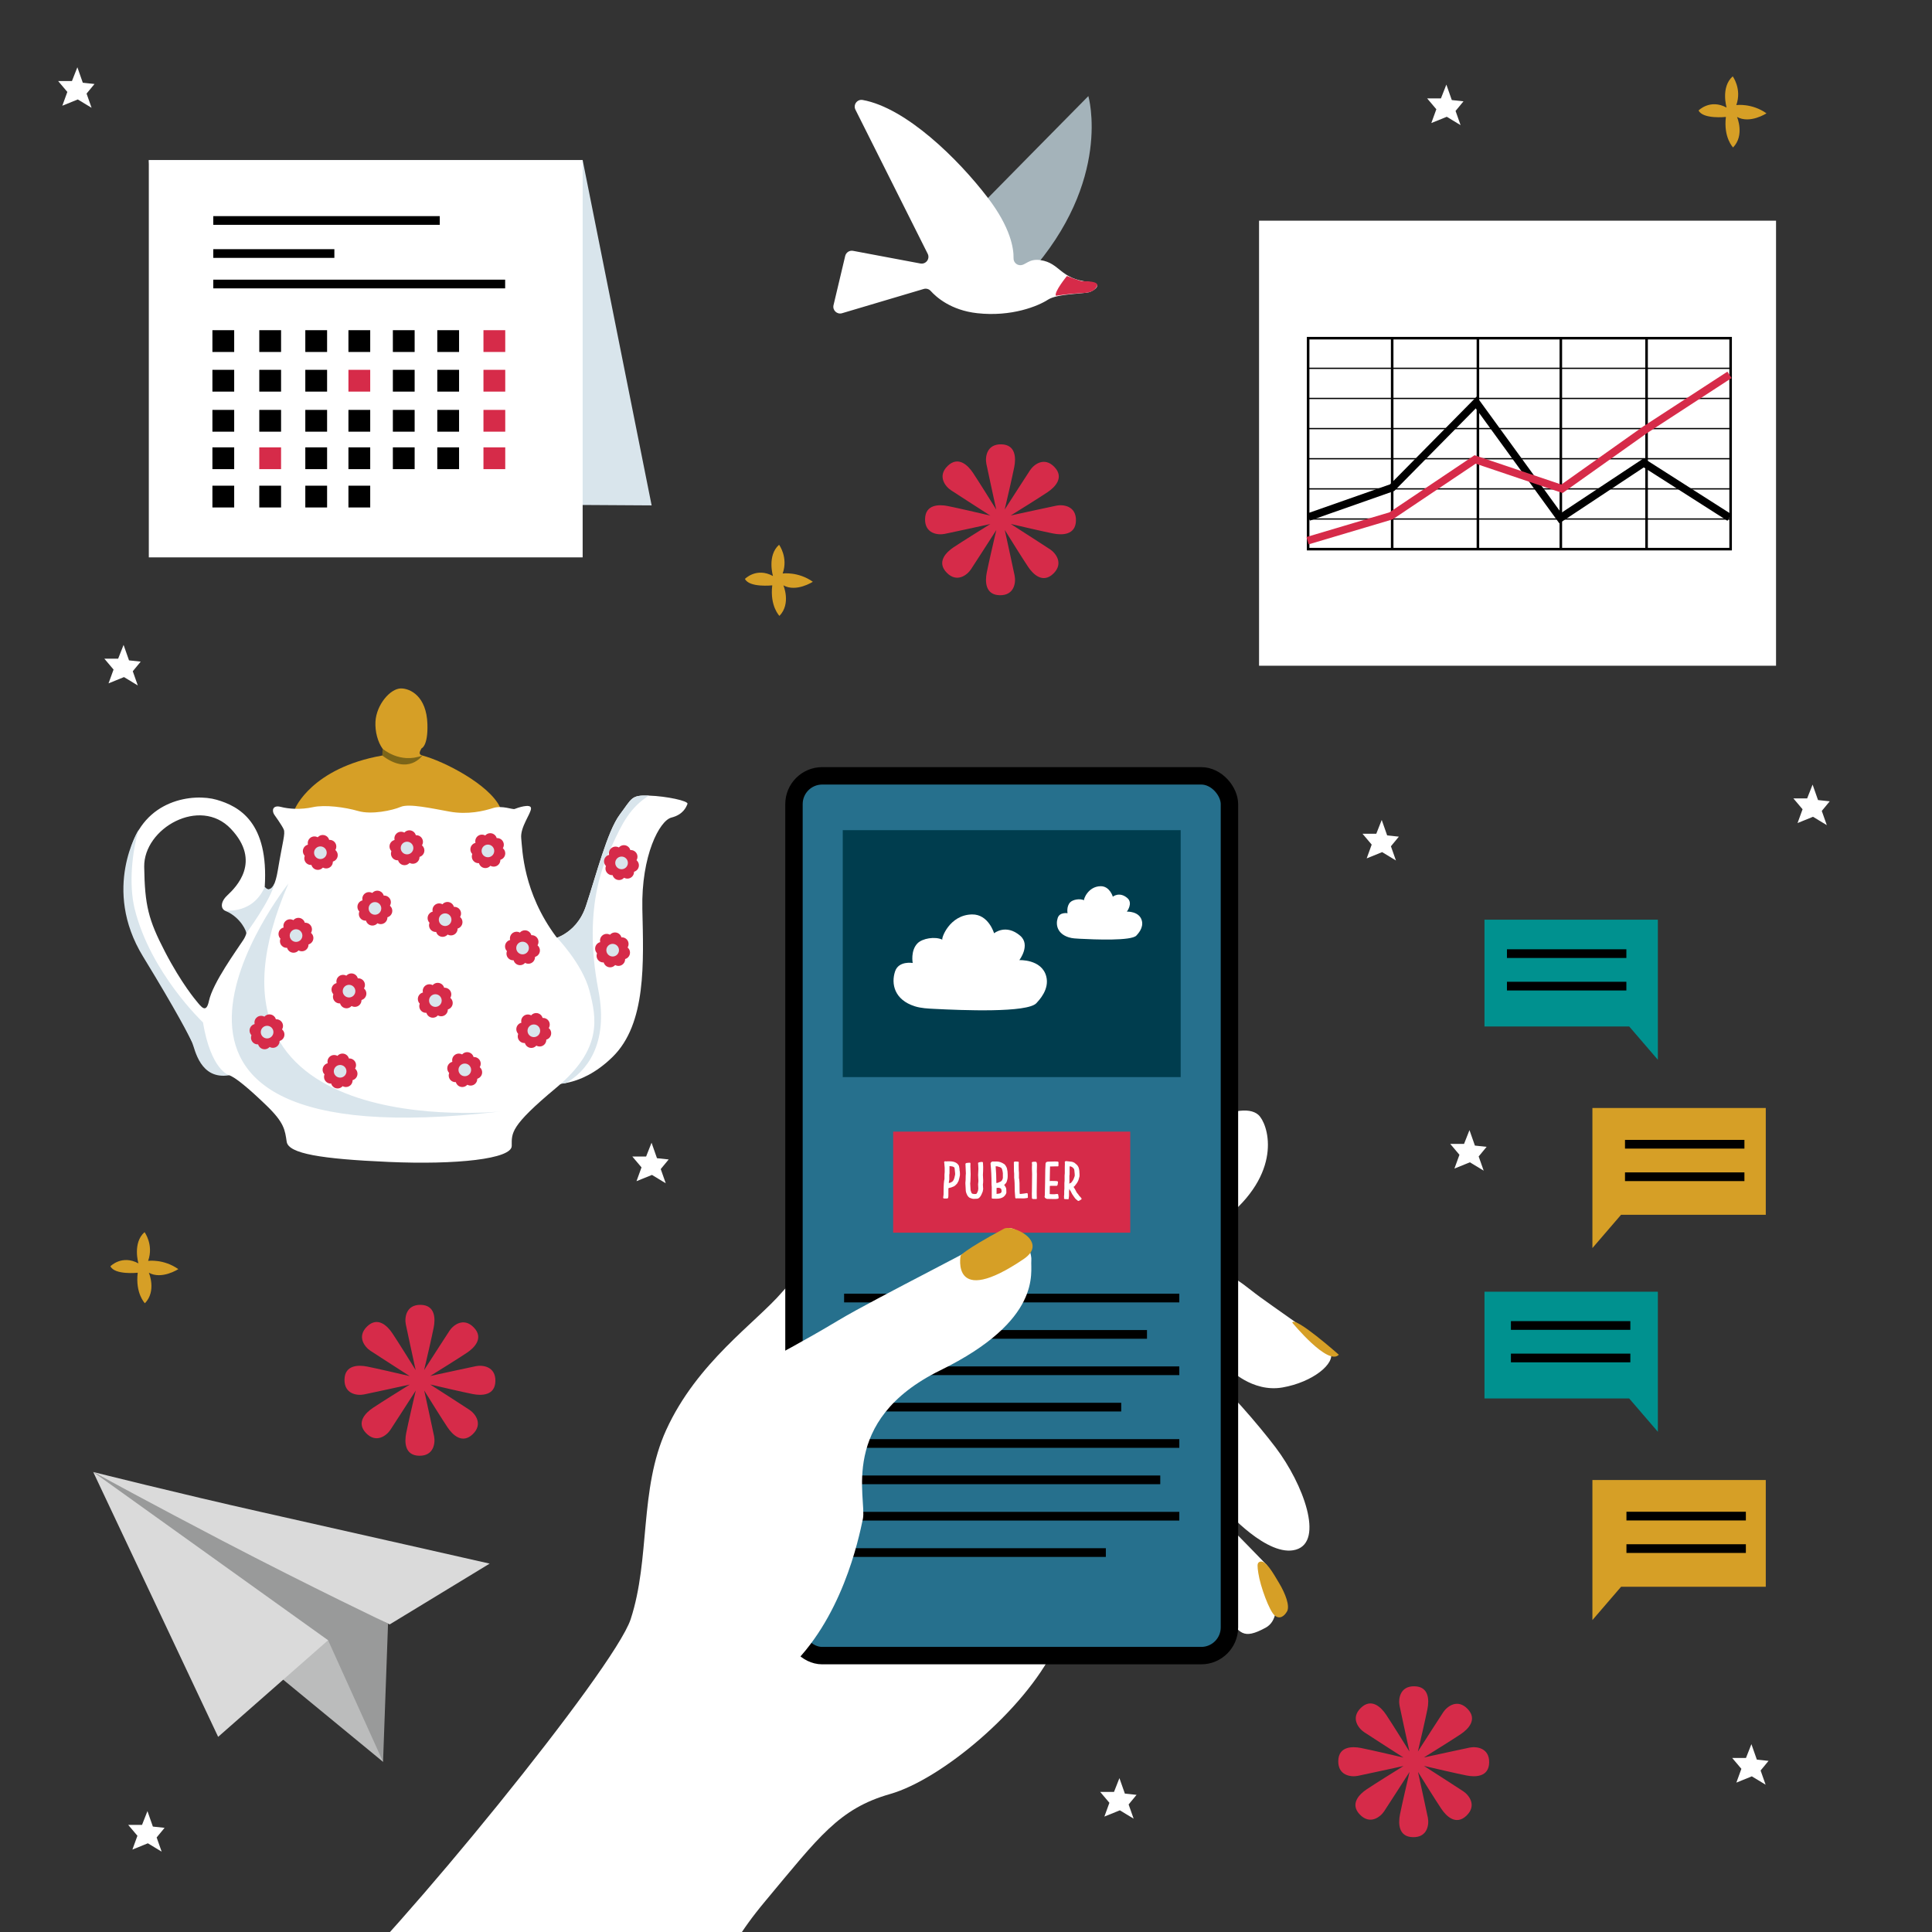 <svg xmlns="http://www.w3.org/2000/svg" viewBox="0 0 1775.599 1775.599"><rect x="0" y="0" width="1775.599" height="1775.599" fill="#333333" stroke="none"/><g><g id="Calque_1"><g><polygon points="85.673 1352.836 356.633 1492.143 352.041 1619.203 85.673 1352.836" fill="#999a9a"></polygon><polygon points="301.523 1507.452 352.041 1619.203 136.191 1441.625 301.523 1507.452" fill="#bbbcbc"></polygon><polygon points="85.673 1352.836 200.487 1596.241 301.523 1507.452 85.673 1352.836" fill="#dadada"></polygon><path d="M450.015,1437.033l-91.851,55.876s-71.695-34.061-153.85-76.925c-57.062-29.772-118.641-63.147-118.641-63.147,0,0,79.221,19.901,154.233,36.74,75.011,16.839,210.109,47.456,210.109,47.456Z" fill="#dadada"></path></g><path d="M710.397,529.385s-5.611-18.814,5.611-28.716c0,0,8.582,11.552,3.301,26.405,0,0,14.193-1.98,27.726,7.592,0,0-15.183,9.902-27.066,3.301,0,0,7.262,16.833-3.631,28.056,0,0-8.912-8.912-6.601-28.056,0,0-21.124,2.31-25.085-5.941,0,0,10.562-10.892,25.745-2.641Z" fill="#d69f26"></path><path d="M127.234,1161.112s-5.611-18.814,5.611-28.716c0,0,8.582,11.552,3.301,26.405,0,0,14.193-1.98,27.726,7.592,0,0-15.183,9.902-27.066,3.301,0,0,7.262,16.833-3.631,28.056,0,0-8.912-8.912-6.601-28.056,0,0-21.124,2.31-25.085-5.941,0,0,10.562-10.892,25.745-2.641Z" fill="#d69f26"></path><path d="M1586.836,98.881s-5.611-18.814,5.611-28.716c0,0,8.582,11.552,3.301,26.405,0,0,14.193-1.98,27.726,7.592,0,0-15.183,9.902-27.066,3.301,0,0,7.262,16.833-3.631,28.056,0,0-8.912-8.912-6.601-28.056,0,0-21.124,2.31-25.085-5.941,0,0,10.562-10.892,25.745-2.641Z" fill="#d69f26"></path><g><path d="M1000.25,88.315s22.562,77.419-54.857,163.686c0,0-26.544,11.502-38.931-1.77s-23.005-42.912-15.484-50.875c7.521-7.963,109.272-111.041,109.272-111.041Z" fill="#a4b3ba"></path><path d="M848.945,265.572c2.312-.687,4.801.026,6.412,1.82,5.119,5.702,18.584,17.763,42.698,20.442,31.852,3.539,56.184-6.636,65.032-12.387,8.848-5.751,33.622-5.309,38.488-7.078,4.866-1.77,12.87-7.869-.885-9.29-26.765-2.765-26.323-17.364-44.461-20.018-11.074-1.621-13.564,5.106-19.037,4.639-3.265-.278-5.76-3.034-5.685-6.31.204-8.951-2.6-28.089-23.72-55.73-27.358-35.806-75.204-82.589-114.925-89.773-5.046-.913-8.964,4.338-6.666,8.922l66.414,132.447c2.308,4.602-1.652,9.857-6.712,8.906l-61.899-11.627c-3.265-.613-6.437,1.446-7.204,4.679l-10.743,45.251c-1.106,4.657,3.24,8.767,7.828,7.404l75.065-22.297Z" fill="#fff"></path><path d="M980.563,253.66s-11.945,14.599-10.175,18.138c0,0,11.945-1.77,20.793-2.212,8.848-.442,13.714-.885,16.811-6.194,3.097-5.309-10.617-4.866-12.829-4.866s-14.599-4.866-14.599-4.866Z" fill="#d62b49"></path></g><g><path d="M505.222,863.791s24.01-3.274,33.286-31.104c9.277-27.83,19.644-68.755,31.104-84.034,11.459-15.279,10.368-18.007,26.738-17.462,16.37.546,36.56,4.911,35.469,7.639-1.091,2.728-3.82,9.822-14.733,12.551s-27.83,34.923-26.738,84.034c1.091,49.111,3.82,105.316-27.284,135.874-31.104,30.558-59.479,24.555-59.479,24.555l1.637-132.054Z" fill="#fff"></path><path d="M569.612,748.653c-11.459,15.279-21.827,56.205-31.104,84.034-9.277,27.83-33.286,31.104-33.286,31.104l-1.523,122.887,5.585,9.638c2.803.03,6.535-.184,10.973-1.017,17.538-9.94,39.532-34.378,29.71-85.126-15.47-79.929,7.875-122.878,12.278-132.6,9.822-21.691,17.189-35.605,34.105-46.383h0c-16.37-.546-15.279,2.183-26.738,17.462Z" fill="#d9e5ec"></path><path d="M351.341,694.358s2.893-2.673.273-6.275c-4.365-6.002-7.034-15.587-6.548-24.828.819-15.552,13.642-30.558,23.464-30.558,8.458,0,23.464,7.094,24.283,32.741.653,20.452-5.457,22.373-5.457,22.373-1.637,3.001-3.034,5.545.819,6.548,19.917,5.184,61.236,26.587,71.211,47.201,12.278,25.374-187.44,32.741-188.259,1.637,0,0,15.279-37.379,80.215-48.838Z" fill="#d69f26"></path><path d="M541.782,910.719c-6.548-25.101-30.558-49.656-30.558-49.656-30.558-40.926-31.104-80.215-32.195-90.583-1.091-10.368,9.004-22.646,9.004-27.557s-13.096-.273-15.006.546-11.459-3.547-19.917-.818c-8.458,2.728-23.191,6.275-39.834,3.274-16.643-3.001-37.379-7.639-45.018-4.365-7.639,3.274-26.738,7.367-39.016,3.82-12.278-3.547-30.558-6.002-41.744-3.547-11.186,2.455-22.1,1.637-29.467-.273s-8.458,3.274-6.002,7.094c0,0,7.094,9.822,8.731,13.642,1.637,3.82-1.091,11.459-5.457,37.652-4.365,26.192-12.005,15.279-12.005,15.279,3.82-59.479-23.464-74.212-44.2-80.214-20.736-6.003-67.118-1.091-79.669,47.474-12.551,48.565,10.368,89.491,27.284,118.412,16.916,28.921,30.558,57.842,38.197,74.212,7.639,16.37,20.19,11.459,25.647,13.096s18.007,12.005,34.378,27.829c16.37,15.825,16.916,22.373,18.553,33.286,1.637,10.914,31.649,15.825,93.856,18.553,62.207,2.728,112.955-2.728,112.955-14.733s-1.637-18.007,40.926-53.477c42.563-35.469,37.106-63.844,30.558-88.945ZM223.653,863.791c-6.003,9.277-28.1,39.442-31.649,56.205-2.456,11.596-6.821,5.73-11.459,0,0,0-13.642-15.824-28.921-45.291-15.279-29.467-18.553-42.563-19.099-78.032-.546-35.469,51.294-64.936,79.669-34.924,28.375,30.012,4.911,53.476-3.274,61.116-8.185,7.639-5.457,15.279,1.637,14.733,7.094-.546,10.914,2.183,13.096,6.548,2.183,4.365,6.002,10.368,0,19.644Z" fill="#fff"></path><path d="M351.614,688.083s15.825,14.188,36.56,6.275c0,0-12.551,18.553-36.833,0l.273-6.275Z" fill="#7c6518"></path><path d="M265.124,811.951s-203.81,256.195,194.807,209.54c0,0-299.577,31.104-194.807-209.54Z" fill="#d9e5ec"></path><path d="M210.557,988.205s-16.643-4.366-24.01-48.565c0,0-48.156-45.439-62.753-104.224-5.529-22.265-2.476-53.109,3.82-73.121,0,0-34.378,54.295,3.82,116.775,30.979,50.672,42.836,73.666,45.291,79.396,2.456,5.73,7.094,34.105,33.832,29.74Z" fill="#d9e5ec"></path><path d="M226.245,857.788s22.509-30.285,26.192-46.246c0,0-1.892,5.044-5.32,5.73-2.046.409-3.649-2.319-3.82-1.944-12.593,27.704-40.458,19.924-35.469,22.1,13.608,5.934,19.184,19.337,18.417,20.361Z" fill="#d9e5ec"></path><g><circle cx="296.619" cy="773.515" r="6.123" fill="#d62b49"></circle><circle cx="304.28" cy="785.931" r="6.123" fill="#d62b49"></circle><circle cx="292.128" cy="793.328" r="6.123" fill="#d62b49"></circle><circle cx="284.467" cy="782.232" r="6.123" fill="#d62b49"></circle><circle cx="302.966" cy="778.004" r="6.123" fill="#d62b49"></circle><circle cx="285.781" cy="788.839" r="6.123" fill="#d62b49"></circle><circle cx="299.791" cy="792.014" r="6.123" fill="#d62b49"></circle><circle cx="288.956" cy="774.828" r="6.123" fill="#d62b49"></circle><circle cx="294.459" cy="783.688" r="5.812" fill="#d9e5ec"></circle></g><g><circle cx="274.242" cy="849.661" r="6.123" fill="#d62b49"></circle><circle cx="281.903" cy="862.078" r="6.123" fill="#d62b49"></circle><circle cx="269.751" cy="869.475" r="6.123" fill="#d62b49"></circle><circle cx="262.089" cy="858.379" r="6.123" fill="#d62b49"></circle><circle cx="280.589" cy="854.151" r="6.123" fill="#d62b49"></circle><circle cx="263.403" cy="864.985" r="6.123" fill="#d62b49"></circle><circle cx="277.413" cy="868.161" r="6.123" fill="#d62b49"></circle><circle cx="266.579" cy="850.975" r="6.123" fill="#d62b49"></circle><circle cx="272.082" cy="859.835" r="5.812" fill="#d9e5ec"></circle></g><g><circle cx="411.26" cy="835.068" r="6.123" fill="#d62b49"></circle><circle cx="418.921" cy="847.485" r="6.123" fill="#d62b49"></circle><circle cx="406.769" cy="854.882" r="6.123" fill="#d62b49"></circle><circle cx="399.108" cy="843.786" r="6.123" fill="#d62b49"></circle><circle cx="417.608" cy="839.558" r="6.123" fill="#d62b49"></circle><circle cx="400.422" cy="850.392" r="6.123" fill="#d62b49"></circle><circle cx="414.432" cy="853.568" r="6.123" fill="#d62b49"></circle><circle cx="403.597" cy="836.382" r="6.123" fill="#d62b49"></circle><circle cx="409.1" cy="845.242" r="5.812" fill="#d9e5ec"></circle></g><g><circle cx="346.763" cy="824.697" r="6.123" fill="#d62b49"></circle><circle cx="354.424" cy="837.113" r="6.123" fill="#d62b49"></circle><circle cx="342.272" cy="844.51" r="6.123" fill="#d62b49"></circle><circle cx="334.61" cy="833.414" r="6.123" fill="#d62b49"></circle><circle cx="353.11" cy="829.186" r="6.123" fill="#d62b49"></circle><circle cx="335.924" cy="840.02" r="6.123" fill="#d62b49"></circle><circle cx="349.934" cy="843.196" r="6.123" fill="#d62b49"></circle><circle cx="339.1" cy="826.01" r="6.123" fill="#d62b49"></circle><circle cx="344.603" cy="834.87" r="5.812" fill="#d9e5ec"></circle></g><g><circle cx="402.291" cy="909.391" r="6.123" fill="#d62b49"></circle><circle cx="409.952" cy="921.807" r="6.123" fill="#d62b49"></circle><circle cx="397.8" cy="929.204" r="6.123" fill="#d62b49"></circle><circle cx="390.139" cy="918.109" r="6.123" fill="#d62b49"></circle><circle cx="408.638" cy="913.88" r="6.123" fill="#d62b49"></circle><circle cx="391.452" cy="924.715" r="6.123" fill="#d62b49"></circle><circle cx="405.462" cy="927.89" r="6.123" fill="#d62b49"></circle><circle cx="394.628" cy="910.705" r="6.123" fill="#d62b49"></circle><circle cx="400.131" cy="919.564" r="5.812" fill="#d9e5ec"></circle></g><g><circle cx="322.943" cy="900.736" r="6.123" fill="#d62b49"></circle><circle cx="330.604" cy="913.153" r="6.123" fill="#d62b49"></circle><circle cx="318.452" cy="920.55" r="6.123" fill="#d62b49"></circle><circle cx="310.791" cy="909.454" r="6.123" fill="#d62b49"></circle><circle cx="329.291" cy="905.226" r="6.123" fill="#d62b49"></circle><circle cx="312.105" cy="916.06" r="6.123" fill="#d62b49"></circle><circle cx="326.115" cy="919.236" r="6.123" fill="#d62b49"></circle><circle cx="315.281" cy="902.05" r="6.123" fill="#d62b49"></circle><circle cx="320.783" cy="910.91" r="5.812" fill="#d9e5ec"></circle></g><g><circle cx="314.758" cy="974.403" r="6.123" fill="#d62b49"></circle><circle cx="322.419" cy="986.819" r="6.123" fill="#d62b49"></circle><circle cx="310.267" cy="994.216" r="6.123" fill="#d62b49"></circle><circle cx="302.606" cy="983.12" r="6.123" fill="#d62b49"></circle><circle cx="321.105" cy="978.892" r="6.123" fill="#d62b49"></circle><circle cx="303.92" cy="989.727" r="6.123" fill="#d62b49"></circle><circle cx="317.93" cy="992.902" r="6.123" fill="#d62b49"></circle><circle cx="307.095" cy="975.716" r="6.123" fill="#d62b49"></circle><circle cx="312.598" cy="984.576" r="5.812" fill="#d9e5ec"></circle></g><g><circle cx="492.785" cy="937.16" r="6.123" fill="#d62b49"></circle><circle cx="500.446" cy="949.576" r="6.123" fill="#d62b49"></circle><circle cx="488.294" cy="956.973" r="6.123" fill="#d62b49"></circle><circle cx="480.633" cy="945.878" r="6.123" fill="#d62b49"></circle><circle cx="499.133" cy="941.65" r="6.123" fill="#d62b49"></circle><circle cx="481.947" cy="952.484" r="6.123" fill="#d62b49"></circle><circle cx="495.957" cy="955.66" r="6.123" fill="#d62b49"></circle><circle cx="485.122" cy="938.474" r="6.123" fill="#d62b49"></circle><circle cx="490.625" cy="947.333" r="5.812" fill="#d9e5ec"></circle></g><g><circle cx="565.224" cy="863.084" r="6.123" fill="#d62b49"></circle><circle cx="572.885" cy="875.501" r="6.123" fill="#d62b49"></circle><circle cx="560.733" cy="882.898" r="6.123" fill="#d62b49"></circle><circle cx="553.072" cy="871.802" r="6.123" fill="#d62b49"></circle><circle cx="571.571" cy="867.574" r="6.123" fill="#d62b49"></circle><circle cx="554.385" cy="878.408" r="6.123" fill="#d62b49"></circle><circle cx="568.396" cy="881.584" r="6.123" fill="#d62b49"></circle><circle cx="557.561" cy="864.398" r="6.123" fill="#d62b49"></circle><circle cx="563.064" cy="873.258" r="5.812" fill="#d9e5ec"></circle></g><g><circle cx="573.409" cy="782.87" r="6.123" fill="#d62b49"></circle><circle cx="581.07" cy="795.286" r="6.123" fill="#d62b49"></circle><circle cx="568.918" cy="802.683" r="6.123" fill="#d62b49"></circle><circle cx="561.257" cy="791.588" r="6.123" fill="#d62b49"></circle><circle cx="579.756" cy="787.359" r="6.123" fill="#d62b49"></circle><circle cx="562.571" cy="798.194" r="6.123" fill="#d62b49"></circle><circle cx="576.581" cy="801.37" r="6.123" fill="#d62b49"></circle><circle cx="565.746" cy="784.184" r="6.123" fill="#d62b49"></circle><circle cx="571.249" cy="793.043" r="5.812" fill="#d9e5ec"></circle></g><g><circle cx="429.338" cy="973.096" r="6.123" fill="#d62b49"></circle><circle cx="436.999" cy="985.512" r="6.123" fill="#d62b49"></circle><circle cx="424.847" cy="992.909" r="6.123" fill="#d62b49"></circle><circle cx="417.185" cy="981.814" r="6.123" fill="#d62b49"></circle><circle cx="435.685" cy="977.585" r="6.123" fill="#d62b49"></circle><circle cx="418.499" cy="988.42" r="6.123" fill="#d62b49"></circle><circle cx="432.509" cy="991.595" r="6.123" fill="#d62b49"></circle><circle cx="421.675" cy="974.409" r="6.123" fill="#d62b49"></circle><circle cx="427.178" cy="983.269" r="5.812" fill="#d9e5ec"></circle></g><g><circle cx="247.64" cy="938.388" r="6.123" fill="#d62b49"></circle><circle cx="255.301" cy="950.804" r="6.123" fill="#d62b49"></circle><circle cx="243.149" cy="958.201" r="6.123" fill="#d62b49"></circle><circle cx="235.488" cy="947.106" r="6.123" fill="#d62b49"></circle><circle cx="253.987" cy="942.877" r="6.123" fill="#d62b49"></circle><circle cx="236.801" cy="953.712" r="6.123" fill="#d62b49"></circle><circle cx="250.812" cy="956.887" r="6.123" fill="#d62b49"></circle><circle cx="239.977" cy="939.702" r="6.123" fill="#d62b49"></circle><circle cx="245.48" cy="948.561" r="5.812" fill="#d9e5ec"></circle></g><g><circle cx="482.425" cy="861.109" r="6.123" fill="#d62b49"></circle><circle cx="490.086" cy="873.525" r="6.123" fill="#d62b49"></circle><circle cx="477.934" cy="880.922" r="6.123" fill="#d62b49"></circle><circle cx="470.273" cy="869.827" r="6.123" fill="#d62b49"></circle><circle cx="488.772" cy="865.598" r="6.123" fill="#d62b49"></circle><circle cx="471.587" cy="876.433" r="6.123" fill="#d62b49"></circle><circle cx="485.597" cy="879.608" r="6.123" fill="#d62b49"></circle><circle cx="474.762" cy="862.423" r="6.123" fill="#d62b49"></circle><circle cx="480.265" cy="871.282" r="5.812" fill="#d9e5ec"></circle></g><g><circle cx="376.25" cy="769.212" r="6.123" fill="#d62b49"></circle><circle cx="383.911" cy="781.629" r="6.123" fill="#d62b49"></circle><circle cx="371.759" cy="789.026" r="6.123" fill="#d62b49"></circle><circle cx="364.098" cy="777.93" r="6.123" fill="#d62b49"></circle><circle cx="382.598" cy="773.702" r="6.123" fill="#d62b49"></circle><circle cx="365.412" cy="784.536" r="6.123" fill="#d62b49"></circle><circle cx="379.422" cy="787.712" r="6.123" fill="#d62b49"></circle><circle cx="368.587" cy="770.526" r="6.123" fill="#d62b49"></circle><circle cx="374.09" cy="779.386" r="5.812" fill="#d9e5ec"></circle></g><g><circle cx="450.573" cy="771.867" r="6.123" fill="#d62b49"></circle><circle cx="458.234" cy="784.283" r="6.123" fill="#d62b49"></circle><circle cx="446.082" cy="791.68" r="6.123" fill="#d62b49"></circle><circle cx="438.42" cy="780.584" r="6.123" fill="#d62b49"></circle><circle cx="456.92" cy="776.356" r="6.123" fill="#d62b49"></circle><circle cx="439.734" cy="787.19" r="6.123" fill="#d62b49"></circle><circle cx="453.744" cy="790.366" r="6.123" fill="#d62b49"></circle><circle cx="442.91" cy="773.18" r="6.123" fill="#d62b49"></circle><circle cx="448.413" cy="782.04" r="5.812" fill="#d9e5ec"></circle></g></g><polygon points="1274.862 767.778 1269.869 753.566 1264.876 766.241 1252.2 766.241 1260.651 776.228 1256.041 788.903 1270.253 783.142 1282.929 790.824 1278.319 777.764 1285.617 768.93 1274.862 767.778" fill="#fff"></polygon><polygon points="1355.509 1052.845 1350.515 1038.633 1345.522 1051.308 1332.846 1051.308 1341.297 1061.295 1336.688 1073.97 1350.899 1068.209 1363.575 1075.891 1358.965 1062.832 1366.263 1053.997 1355.509 1052.845" fill="#fff"></polygon><polygon points="1033.802 1648.399 1028.808 1634.187 1023.815 1646.862 1011.14 1646.862 1019.59 1656.849 1014.981 1669.524 1029.192 1663.763 1041.868 1671.445 1037.259 1658.385 1044.557 1649.551 1033.802 1648.399" fill="#fff"></polygon><polygon points="1614.622 1617.177 1609.629 1602.965 1604.635 1615.64 1591.96 1615.64 1600.41 1625.627 1595.801 1638.303 1610.013 1632.541 1622.688 1640.223 1618.079 1627.164 1625.377 1618.329 1614.622 1617.177" fill="#fff"></polygon><polygon points="76.101 76.036 71.108 61.824 66.114 74.499 53.439 74.499 61.889 84.486 57.28 97.161 71.492 91.4 84.167 99.082 79.558 86.022 86.856 77.188 76.101 76.036" fill="#fff"></polygon><polygon points="1670.851 735.294 1665.858 721.083 1660.864 733.758 1648.189 733.758 1656.639 743.745 1652.03 756.42 1666.242 750.659 1678.917 758.341 1674.308 745.281 1681.606 736.447 1670.851 735.294" fill="#fff"></polygon><polygon points="1334.274 91.962 1329.28 77.75 1324.287 90.426 1311.611 90.426 1320.062 100.412 1315.453 113.088 1329.664 107.326 1342.34 115.008 1337.731 101.949 1345.028 93.114 1334.274 91.962" fill="#fff"></polygon><polygon points="140.505 1678.715 135.512 1664.503 130.519 1677.178 117.843 1677.178 126.294 1687.165 121.684 1699.84 135.896 1694.079 148.572 1701.761 143.962 1688.701 151.26 1679.867 140.505 1678.715" fill="#fff"></polygon><polygon points="118.571 606.91 113.578 592.698 108.584 605.374 95.909 605.374 104.359 615.361 99.75 628.036 113.962 622.274 126.637 629.956 122.028 616.897 129.326 608.063 118.571 606.91" fill="#fff"></polygon><polygon points="603.793 1064.437 598.8 1050.225 593.807 1062.9 581.131 1062.9 589.582 1072.887 584.972 1085.562 599.184 1079.801 611.86 1087.483 607.25 1074.423 614.548 1065.589 603.793 1064.437" fill="#fff"></polygon><path d="M719,1187.274c-24.436,28.508-78.317,64.635-106.726,126.918-24.999,54.805-14.422,118.264-32.691,174.031-14.897,45.475-215.375,291.334-282.68,350.946,0,0,47.113,28.845,174.031,24.999s170.185-2.884,182.684-23.076c12.499-20.191.961-35.575,49.998-94.227s67.305-84.612,114.418-98.073,123.072-76.92,150.955-133.648c27.883-56.728,145.633-47.897,157.909-31.16,12.276,16.737,15.161,23.468,36.314,11.93,21.153-11.538.961-57.69.961-57.69,0,0-29.806-30.768-49.036-49.998-19.23-19.23-134.61-264.412-170.185-277.873s-179.8,23.076-225.952,76.92Z" fill="#fff"></path><path d="M1126.605,1388.061s38.53,43.817,64.49,36.125c25.96-7.692,6.811-60.12-18.702-93.858-16.373-21.65-47.156-56.974-57.733-63.705s-3.439,110.861,11.945,121.438Z" fill="#fff"></path><path d="M1129.559,1257.847s21.153,22.114,49.036,17.307c27.883-4.807,49.036-22.114,44.229-32.691s-53.844-41.344-73.074-56.728c-19.23-15.384-36.537-23.076-47.113-32.691s-6.73,89.419,26.922,104.803Z" fill="#fff"></path><path d="M1104.56,1033.242c24.037-12.499,43.267-16.345,51.921-8.653s23.076,49.998-26.922,92.304c-49.998,42.306-24.999-83.65-24.999-83.65Z" fill="#fff"></path><rect x="729.704" y="713.033" width="400.206" height="808.557" rx="25.954" ry="25.954" fill="#26708d" stroke="#000" stroke-miterlimit="10" stroke-width="16"></rect><g><polygon points="535.484 147.17 598.883 464.479 163.566 461.824 136.77 147.17 535.484 147.17" fill="#d9e5ec"></polygon><rect x="136.77" y="147.17" width="398.713" height="365.087" fill="#fff"></rect><rect x="195.216" y="303.459" width="20.016" height="20.016"></rect><rect x="238.295" y="303.459" width="20.016" height="20.016"></rect><rect x="280.595" y="303.459" width="20.016" height="20.016"></rect><rect x="320.226" y="303.459" width="20.016" height="20.016"></rect><rect x="361.058" y="303.459" width="20.016" height="20.016"></rect><rect x="401.89" y="303.459" width="20.016" height="20.016"></rect><rect x="444.323" y="303.459" width="20.016" height="20.016" fill="#d62b49"></rect><rect x="195.216" y="339.888" width="20.016" height="20.016"></rect><rect x="238.295" y="339.888" width="20.016" height="20.016"></rect><rect x="280.595" y="339.888" width="20.016" height="20.016"></rect><rect x="320.226" y="339.888" width="20.016" height="20.016" fill="#d62b49"></rect><rect x="361.058" y="339.888" width="20.016" height="20.016"></rect><rect x="401.89" y="339.888" width="20.016" height="20.016"></rect><rect x="444.323" y="339.888" width="20.016" height="20.016" fill="#d62b49"></rect><rect x="195.216" y="376.717" width="20.016" height="20.016"></rect><rect x="238.295" y="376.717" width="20.016" height="20.016"></rect><rect x="280.595" y="376.717" width="20.016" height="20.016"></rect><rect x="320.226" y="376.717" width="20.016" height="20.016"></rect><rect x="361.058" y="376.717" width="20.016" height="20.016"></rect><rect x="401.89" y="376.717" width="20.016" height="20.016"></rect><rect x="444.323" y="376.717" width="20.016" height="20.016" fill="#d62b49"></rect><rect x="195.216" y="411.144" width="20.016" height="20.016"></rect><rect x="238.295" y="411.144" width="20.016" height="20.016" fill="#d62b49"></rect><rect x="280.595" y="411.144" width="20.016" height="20.016"></rect><rect x="320.226" y="411.144" width="20.016" height="20.016"></rect><rect x="361.058" y="411.144" width="20.016" height="20.016"></rect><rect x="401.89" y="411.144" width="20.016" height="20.016"></rect><rect x="444.323" y="411.144" width="20.016" height="20.016" fill="#d62b49"></rect><rect x="195.216" y="446.371" width="20.016" height="20.016"></rect><rect x="238.295" y="446.371" width="20.016" height="20.016"></rect><rect x="280.595" y="446.371" width="20.016" height="20.016"></rect><rect x="320.226" y="446.371" width="20.016" height="20.016"></rect><line x1="196.017" y1="233.004" x2="307.304" y2="233.004" fill="none" stroke="#000" stroke-miterlimit="10" stroke-width="8"></line><line x1="196.017" y1="261.026" x2="464.254" y2="261.026" fill="none" stroke="#000" stroke-miterlimit="10" stroke-width="8"></line><line x1="196.017" y1="202.63" x2="404.166" y2="202.63" fill="none" stroke="#000" stroke-miterlimit="10" stroke-width="8"></line></g><g><rect x="1157.13" y="202.82" width="475.133" height="409.016" fill="#fff"></rect><path d="M1591.694,505.856h-390.633v-196.23h390.633v196.23ZM1203.404,503.512h385.946v-191.542h-385.946v191.542Z"></path><rect x="1278.303" y="310.279" width="2.344" height="193.886"></rect><rect x="1357.102" y="310.279" width="2.344" height="193.886"></rect><rect x="1433.308" y="310.279" width="2.344" height="193.886"></rect><rect x="1512.107" y="310.279" width="2.344" height="193.886"></rect><rect x="1201.714" y="337.91" width="389.845" height="1.172"></rect><rect x="1201.714" y="365.608" width="389.845" height="1.172"></rect><rect x="1201.714" y="393.306" width="389.845" height="1.172"></rect><rect x="1201.714" y="421.004" width="389.845" height="1.172"></rect><rect x="1201.714" y="448.701" width="389.845" height="1.172"></rect><rect x="1201.714" y="476.4" width="389.845" height="1.172"></rect><polygon points="1433.096 480.96 1356.311 375.316 1281.407 451.225 1203.916 478.45 1201.585 471.818 1277.544 445.13 1357.126 364.479 1434.827 471.382 1510.651 421.174 1591.376 472.688 1587.594 478.616 1510.722 429.56 1433.096 480.96"></polygon><polygon points="1202.715 500.278 1200.712 493.538 1276.924 470.88 1355.163 418.371 1434.944 445.311 1510.208 391.914 1587.567 341.549 1591.403 347.441 1514.16 397.727 1436.089 453.118 1356.2 426.142 1279.953 477.314 1279.44 477.467 1202.715 500.278" fill="#d62b49"></polygon></g><polygon points="1364.307 845.242 1364.307 943.377 1497.314 943.377 1523.646 973.979 1523.646 943.377 1523.646 933.88 1523.646 845.242 1364.307 845.242" fill="#00918f"></polygon><polygon points="1622.837 1018.298 1622.837 1116.434 1489.83 1116.434 1463.498 1147.035 1463.498 1116.434 1463.498 1106.937 1463.498 1018.298 1622.837 1018.298" fill="#d69f26"></polygon><polygon points="1364.307 1187.134 1364.307 1285.269 1497.314 1285.269 1523.646 1315.871 1523.646 1285.269 1523.646 1275.772 1523.646 1187.134 1364.307 1187.134" fill="#00918f"></polygon><polygon points="1622.837 1360.19 1622.837 1458.326 1489.83 1458.326 1463.498 1488.927 1463.498 1458.326 1463.498 1448.829 1463.498 1360.19 1622.837 1360.19" fill="#d69f26"></polygon><path d="M1350.697,1606.118c-4.809.962-30.789,6.61-42.05,9.063,8.211-5.097,25.853-16.092,33.806-21.394,6.982-4.655,15.655-13.544,6.332-23.218-9.323-9.674-18.821-2.287-22.339,2.99-2.721,4.081-17.097,26.445-23.326,36.142,2.202-9.41,6.902-29.659,8.777-39.032,1.646-8.229,1.492-20.647-11.94-20.896-13.433-.249-14.925,11.692-13.681,17.91.962,4.809,6.61,30.789,9.063,42.051-5.097-8.211-16.092-25.853-21.394-33.806-4.655-6.982-13.544-15.655-23.218-6.332-9.674,9.323-2.287,18.821,2.99,22.339,4.081,2.721,26.445,17.097,36.143,23.326-9.41-2.202-29.659-6.902-39.033-8.777-8.229-1.646-20.647-1.492-20.895,11.94-.249,13.433,11.691,14.925,17.91,13.681,4.809-.962,30.789-6.61,42.05-9.063-8.211,5.097-25.853,16.092-33.806,21.394-6.982,4.655-15.655,13.544-6.332,23.218s18.821,2.286,22.339-2.99c2.721-4.081,17.097-26.445,23.326-36.143-2.202,9.41-6.902,29.659-8.777,39.033-1.646,8.228-1.493,20.647,11.94,20.895,13.433.249,14.925-11.691,13.681-17.91-.962-4.809-6.61-30.789-9.063-42.05,5.097,8.211,16.092,25.853,21.394,33.806,4.655,6.982,13.544,15.655,23.218,6.332,9.674-9.323,2.287-18.821-2.99-22.339-4.081-2.721-26.445-17.097-36.143-23.326,9.41,2.202,29.659,6.902,39.033,8.777,8.229,1.646,20.647,1.492,20.895-11.94.249-13.433-11.692-14.925-17.91-13.682Z" fill="#d62b49"></path><path d="M437.376,1255.569c-4.809.962-30.789,6.61-42.05,9.063,8.211-5.097,25.853-16.092,33.806-21.394,6.982-4.655,15.655-13.544,6.332-23.218-9.323-9.674-18.821-2.287-22.339,2.99-2.721,4.081-17.097,26.445-23.326,36.142,2.202-9.41,6.902-29.659,8.777-39.032,1.646-8.229,1.492-20.647-11.94-20.896-13.433-.249-14.925,11.692-13.681,17.91.962,4.809,6.61,30.789,9.063,42.051-5.097-8.211-16.092-25.853-21.394-33.806-4.655-6.982-13.544-15.655-23.218-6.332-9.674,9.323-2.287,18.821,2.99,22.339,4.081,2.721,26.445,17.097,36.143,23.326-9.41-2.202-29.659-6.902-39.033-8.777-8.229-1.646-20.647-1.492-20.895,11.94-.249,13.433,11.691,14.925,17.91,13.681,4.809-.962,30.789-6.61,42.05-9.063-8.211,5.097-25.853,16.092-33.806,21.394-6.982,4.655-15.655,13.544-6.332,23.218s18.821,2.286,22.339-2.99c2.721-4.081,17.097-26.445,23.326-36.143-2.202,9.41-6.902,29.659-8.777,39.033-1.646,8.228-1.493,20.647,11.94,20.895,13.433.249,14.925-11.691,13.681-17.91-.962-4.809-6.61-30.789-9.063-42.05,5.097,8.211,16.092,25.853,21.394,33.806,4.655,6.982,13.544,15.655,23.218,6.332,9.674-9.323,2.287-18.821-2.99-22.339-4.081-2.721-26.445-17.097-36.143-23.326,9.41,2.202,29.659,6.902,39.033,8.777,8.229,1.646,20.647,1.492,20.895-11.94.249-13.433-11.692-14.925-17.91-13.682Z" fill="#d62b49"></path><path d="M970.941,464.705c-4.809.962-30.789,6.61-42.05,9.063,8.211-5.097,25.853-16.092,33.806-21.394,6.982-4.655,15.655-13.544,6.332-23.218-9.323-9.674-18.821-2.287-22.339,2.99-2.721,4.081-17.097,26.445-23.326,36.142,2.202-9.41,6.902-29.659,8.777-39.032,1.646-8.229,1.492-20.647-11.94-20.896-13.433-.249-14.925,11.692-13.681,17.91.962,4.809,6.61,30.789,9.063,42.051-5.097-8.211-16.092-25.853-21.394-33.806-4.655-6.982-13.544-15.655-23.218-6.332-9.674,9.323-2.287,18.821,2.99,22.339,4.081,2.721,26.445,17.097,36.143,23.326-9.41-2.202-29.659-6.902-39.033-8.777-8.229-1.646-20.647-1.492-20.895,11.94-.249,13.433,11.691,14.925,17.91,13.681,4.809-.962,30.789-6.61,42.05-9.063-8.211,5.097-25.853,16.092-33.806,21.394-6.982,4.655-15.655,13.544-6.332,23.218s18.821,2.286,22.339-2.99c2.721-4.081,17.097-26.445,23.326-36.143-2.202,9.41-6.902,29.659-8.777,39.033-1.646,8.228-1.493,20.647,11.94,20.895,13.433.249,14.925-11.691,13.681-17.91-.962-4.809-6.61-30.789-9.063-42.05,5.097,8.211,16.092,25.853,21.394,33.806,4.655,6.982,13.544,15.655,23.218,6.332,9.674-9.323,2.287-18.821-2.99-22.339-4.081-2.721-26.445-17.097-36.143-23.326,9.41,2.202,29.659,6.902,39.033,8.777,8.229,1.646,20.647,1.492,20.895-11.94.249-13.433-11.692-14.925-17.91-13.682Z" fill="#d62b49"></path><path d="M1187.655,1215.527s32.848,40.147,42.802,29.53c0,0-40.479-35.834-42.802-29.53Z" fill="#d69f26"></path><path d="M1157.13,1435.674c5.599-3.563,13.175,10.528,18.415,19.244,5.853,9.737,10.101,21.144,7.3,26.046-2.544,4.451-6.802,7.631-11.447,3.65-4.726-4.051-13.08-26.432-14.931-38.82-.945-6.329-1.161-8.959.664-10.12Z" fill="#d69f26"></path><rect x="820.852" y="1040.015" width="217.909" height="92.886" fill="#d62b49"></rect><g><path d="M868.581,1067.305h.461c.43,0,.676.031.737.092.415-.062.752-.092,1.014-.092h1.843c4.377,0,7.265,1.382,8.663,4.147.43,1.613.645,3.179.645,4.7.153,0,.245.737.276,2.211v1.751c-.246,1.475-.676,3.256-1.29,5.345-.108,0-.476.676-1.106,2.027-.953,1.183-1.935,2.104-2.949,2.765-2.012.921-3.425,1.382-4.239,1.382-.369.246-.707.369-1.014.369v6.543c0,1.905-.276,2.857-.829,2.857-.23.061-.476.092-.737.092h-1.935c-.86,0-1.29-.246-1.29-.737l.369-3.133v-1.567c0-6.589.276-10.767.829-12.533v-4.055c.123-1.382.184-2.12.184-2.212v-4.055c0-.445-.092-1.521-.276-3.226v-.553c-.123-.445-.184-.691-.184-.737v-.553c0-.553.276-.83.829-.83ZM872.544,1071.728l.092.461v6.359c0,.077-.062.415-.184,1.014v4.607c-.307,1.26-.461,2.273-.461,3.042h.092c.952,0,2.12-.522,3.502-1.567l.829-1.198c.43-.752.891-2.381,1.382-4.884v-1.382c-.246-1.72-.4-3.164-.461-4.332,0-1.121-1.137-1.797-3.41-2.027-.384-.061-.814-.092-1.29-.092h-.092Z" fill="#fff"></path><path d="M894.937,1101.817c-.983,0-2.258-.338-3.824-1.014-.691-.399-1.336-1.052-1.935-1.958-.999-1.843-1.529-3.387-1.59-4.63l-.369-6.889c.153-1.705.23-2.703.23-2.995.015-2.995.092-4.977.23-5.944l-.3-7.003c0-.046.023-.077.069-.092l-.092-.161-.046-1.336c0-.645.591-.999,1.774-1.06,0-.061.637-.123,1.912-.184.568,0,.86.196.875.587.015.392.023.603.023.634,0,.276-.023.967-.069,2.073.169,3.979.253,6.428.253,7.35,0,.799-.031,1.747-.092,2.845-.062,1.098-.092,2.016-.092,2.753,0,.875-.077,1.774-.23,2.696l.346,6.451c.537,1.843.983,2.803,1.336,2.88,0,.2.653.384,1.958.553l1.843-.069c.292-.153.683-.706,1.175-1.659.522-1.09.783-2.196.783-3.317l-.207-3.894c0-.476.084-1.274.253-2.396.031-.215.046-.483.046-.806,0-.338-.092-2.112-.276-5.322.184-3.087.276-4.992.276-5.714-.092-2.688-.2-4.438-.323-5.253,0-.522,1.06-.883,3.179-1.083h.23c.706,0,1.075.23,1.106.691l.184,4.101c-.016.829-.031,1.97-.046,3.421-.016,1.452-.077,2.7-.184,3.744.169,2.903.253,4.639.253,5.207,0,1.352-.092,2.581-.276,3.687l.253,4.147c-.154,1.06-.3,1.835-.438,2.327-1.536,4.255-3.256,6.42-5.161,6.497l-3.041.138Z" fill="#fff"></path><path d="M915.88,1101.679h-1.567c-1.843,0-2.765-.123-2.765-.369l-.092-.461v-9.86c-.123-1.382-.184-2.181-.184-2.396,0-7.111-.307-13.547-.922-19.307,0-.43.253-.853.76-1.267.415-.354.668-.53.76-.53h4.193c2.319,0,4.715.86,7.188,2.58,1.029,1.167,1.751,2.404,2.166,3.709.461,1.797.691,3.702.691,5.713v1.82c0,1.689-.4,3.502-1.198,5.437-.476.737-1.152,1.505-2.027,2.304,1.29,1.598,1.935,2.918,1.935,3.963.061,0,.092,1.045.092,3.133-.338,1.398-1.229,2.688-2.672,3.871-1.521,1.106-3.64,1.659-6.359,1.659ZM915.788,1087.21c.937,0,1.92-.307,2.949-.922.906-.23,1.674-.814,2.304-1.751.307-.998.522-1.582.645-1.751v-4.607c-.292-2.442-.753-4.04-1.382-4.792-.768-.568-2.058-1.06-3.87-1.475h-1.382c.43,4.961.645,10.061.645,15.298h.092ZM915.972,1097.255c2.703-.23,4.055-.66,4.055-1.29.184,0,.338-.277.461-.83v-.369c0-1.397-.307-2.258-.922-2.581-.722-.369-1.306-.553-1.751-.553h-.922c-.077,0-.415.062-1.014.184v5.438h.092Z" fill="#fff"></path><path d="M940.9,1101.402c-4.116,0-6.174-.031-6.174-.092l-.184.092h-.829c-.492,0-.737-.584-.737-1.751,0-.261-.123-1.889-.369-4.884,0-5.836-.184-9.983-.553-12.441v-3.594c0-.246-.062-1.014-.184-2.304-.062-4.685-.092-7.418-.092-8.202,0-.445.522-.691,1.567-.737,1.966,0,2.949.184,2.949.553,0,1.044-.031,1.874-.092,2.488.061,1.644.092,3.333.092,5.068,0,.584.061,1.321.184,2.212v5.161c.169,0,.292.83.369,2.488.123,0,.184,2.765.184,8.294l.092,3.018c.015.369.192.553.53.553l3.064-.345c.875-.185,1.889-.338,3.041-.461.553,0,.829.43.829,1.29.061,1.229.092,2.151.092,2.765,0,.369-.953.614-2.857.737,0,.061-.307.092-.922.092Z" fill="#fff"></path><path d="M952.35,1101.955h-2.58c-.922,0-1.382-.338-1.382-1.014-.062-2.12-.092-3.41-.092-3.871l.069-1.935c0-5.053.061-10.398.184-16.035-.108-1.935-.161-3.602-.161-5,0-.814.008-1.498.023-2.05.061-.737.092-1.275.092-1.613,0-.184-.062-.86-.184-2.027,0-.491.829-.737,2.488-.737h1.014c.798,0,1.198.983,1.198,2.949,0,1.828-.031,3.241-.092,4.239-.031.4-.046.875-.046,1.429,0,.829.031,1.828.092,2.995-.123,5.867-.184,11.12-.184,15.758l.023,3.41c0,.799.031,1.843.092,3.133-.062.246-.246.369-.553.369Z" fill="#fff"></path><path d="M969.376,1101.978h-.945c-1.336,0-3.018-.038-5.046-.115-.292-.016-.661-.023-1.106-.023l-.415-.138c-1.229-.415-1.843-1.106-1.843-2.073.138-.276.215-.784.23-1.521l.23-11.059c.077-10.014.223-15.904.438-17.67.138-1.183.991-1.774,2.557-1.774l5.806-.161,2.12.046c.952.031,1.428.307,1.428.829l-.069,3.087c0,.338-.184.507-.553.507h-1.313c-.814,0-2.773.046-5.875.138-.108,7.127-.2,11.596-.276,13.409.369-.092.752-.138,1.152-.138,1.428.031,2.86.062,4.297.092,1.436.031,2.154.308,2.154.83l-.161,1.59c-.138,1.336-.522,2.004-1.152,2.004l-4.654-.023c-1.045,0-1.567.085-1.567.254l-.069,7.234c0,.185,1.367.276,4.101.276.445,0,1.305-.092,2.58-.276h.184c.66,0,.991.331.991.991.215,1.075.323,1.767.323,2.074l-.023.645c-.016.507-.668.798-1.958.875,0,.03-.522.061-1.567.092Z" fill="#fff"></path><path d="M989.351,1102.542c-.169-.115-.377-.288-.622-.518-.492-.446-1.045-1.145-1.659-2.097-1.214-1.551-2.289-3.364-3.225-5.437-.23-.2-.599-.783-1.106-1.751h-.092v1.198c-.123.599-.184.937-.184,1.014v4.147l-.369,2.949-.461.092c-2.458,0-3.686-.154-3.686-.461-.062-.123-.092-.215-.092-.276,0-.185.031-.399.092-.645-.062-.522-.092-.922-.092-1.198.123-.875.184-1.49.184-1.843v-3.041c.123-1.382.184-2.12.184-2.211v-5.161c0-.092.061-.829.184-2.211v-4.7c.123-1.382.184-2.12.184-2.211v-5.529c0-.906.031-1.951.092-3.133-.062-.246-.092-.799-.092-1.659.123-.491.614-.737,1.474-.737,4.239.369,6.359.737,6.359,1.105.584,0,1.536.646,2.857,1.936.43.215,1.014.953,1.751,2.211.676,1.552,1.014,3.425,1.014,5.622.061,0,.092.308.092.922v2.12c-.538,2.365-1.091,4.024-1.659,4.976-.077.415-.999,1.736-2.765,3.963-.077,0-.415.276-1.014.829v.092c.922,1.352,1.874,3.041,2.857,5.069l1.567,1.935c.307.614.745,1.183,1.313,1.705.568.522.991,1.029,1.267,1.521.245.168.369.384.369.645,0,.399-.614.891-1.843,1.475-.338.307-.707.46-1.106.46h-.092c-.292,0-.707-.269-1.244-.806-.123-.123-.269-.242-.438-.357ZM983.015,1071.912v7.557c-.123.599-.184.937-.184,1.014v6.174c-.123.599-.184.937-.184,1.014v.185c.568-.369,1.152-.645,1.751-.83,1.443-1.72,2.304-3.133,2.58-4.239.399-1.274.645-1.95.737-2.027v-1.566c-.215-3.379-.492-5.069-.829-5.069-1.045-1.474-2.335-2.211-3.87-2.211Z" fill="#fff"></path></g><rect x="774.526" y="762.956" width="310.562" height="226.949" fill="#003d4e"></rect><path d="M838.816,885.021s-2.187-11.34,4.438-18.089c4.426-4.509,16.052-6.561,22.838-3.315-1.242-.761,6.262-22.838,27.259-23.207,15.152-.266,20.26,17.313,20.26,17.313,0,0,10.8-8.986,23.943,2.21,9.946,8.472-.737,22.47-.737,22.47,0,0,20.378-1.039,24.68,14.734,3.315,12.156-6.665,22.152-8.901,24.705-8.044,9.184-68.917,6.644-93.649,5.372-6.113-.314-12.325-.54-18.163-2.382-18.896-5.962-21.958-20.721-18.159-32.116,3.315-9.946,16.191-7.696,16.191-7.696Z" fill="#fff"></path><path d="M981.126,839.287s-1.217-6.31,2.469-10.065c2.463-2.509,8.931-3.651,12.708-1.845-.691-.423,3.484-12.708,15.167-12.913,8.431-.148,11.273,9.633,11.273,9.633,0,0,6.009-5,13.323,1.23,5.534,4.714-.41,12.503-.41,12.503,0,0,11.339-.578,13.733,8.199,1.845,6.764-3.708,12.326-4.953,13.746-4.476,5.11-38.347,3.697-52.108,2.989-3.402-.175-6.858-.3-10.106-1.325-10.514-3.317-12.218-11.529-10.104-17.87,1.845-5.534,9.009-4.282,9.009-4.282Z" fill="#fff"></path><line x1="775.777" y1="1192.964" x2="1083.836" y2="1192.964" fill="none" stroke="#000" stroke-miterlimit="10" stroke-width="8"></line><line x1="1384.956" y1="876.431" x2="1494.709" y2="876.431" fill="none" stroke="#000" stroke-miterlimit="10" stroke-width="8"></line><line x1="1384.956" y1="906.292" x2="1494.709" y2="906.292" fill="none" stroke="#000" stroke-miterlimit="10" stroke-width="8"></line><line x1="1493.453" y1="1051.619" x2="1603.206" y2="1051.619" fill="none" stroke="#000" stroke-miterlimit="10" stroke-width="8"></line><line x1="1493.453" y1="1081.481" x2="1603.206" y2="1081.481" fill="none" stroke="#000" stroke-miterlimit="10" stroke-width="8"></line><line x1="1388.606" y1="1218.181" x2="1498.359" y2="1218.181" fill="none" stroke="#000" stroke-miterlimit="10" stroke-width="8"></line><line x1="1388.606" y1="1248.043" x2="1498.359" y2="1248.043" fill="none" stroke="#000" stroke-miterlimit="10" stroke-width="8"></line><line x1="1494.781" y1="1393.37" x2="1604.534" y2="1393.37" fill="none" stroke="#000" stroke-miterlimit="10" stroke-width="8"></line><line x1="1494.781" y1="1423.231" x2="1604.534" y2="1423.231" fill="none" stroke="#000" stroke-miterlimit="10" stroke-width="8"></line><line x1="775.777" y1="1226.381" x2="1054.135" y2="1226.381" fill="none" stroke="#000" stroke-miterlimit="10" stroke-width="8"></line><line x1="775.777" y1="1259.798" x2="1083.836" y2="1259.798" fill="none" stroke="#000" stroke-miterlimit="10" stroke-width="8"></line><line x1="775.777" y1="1293.214" x2="1030.454" y2="1293.214" fill="none" stroke="#000" stroke-miterlimit="10" stroke-width="8"></line><line x1="775.777" y1="1326.631" x2="1083.836" y2="1326.631" fill="none" stroke="#000" stroke-miterlimit="10" stroke-width="8"></line><line x1="775.777" y1="1360.048" x2="1066.332" y2="1360.048" fill="none" stroke="#000" stroke-miterlimit="10" stroke-width="8"></line><line x1="775.777" y1="1393.464" x2="1083.836" y2="1393.464" fill="none" stroke="#000" stroke-miterlimit="10" stroke-width="8"></line><line x1="775.777" y1="1426.881" x2="1016.322" y2="1426.881" fill="none" stroke="#000" stroke-miterlimit="10" stroke-width="8"></line><path d="M709.385,1247.848s27.883-14.422,61.536-34.614,142.302-74.035,152.878-82.689,24.999,17.307,24.037,27.883,10.576,54.805-83.65,100.957c-94.227,46.152-67.305,118.264-71.151,136.533s-19.23,93.265-70.189,139.417c-50.959,46.152-131.725-40.383-130.764-86.535.961-46.152,100.957-188.453,117.303-200.953Z" fill="#fff"></path><path d="M882.845,1154.034s-9.373,48.666,57.954,3.097c23.488-15.897-10.1-32.2-18.138-27.871-37.857,20.392-39.816,24.774-39.816,24.774Z" fill="#d69f26"></path></g></g></svg>